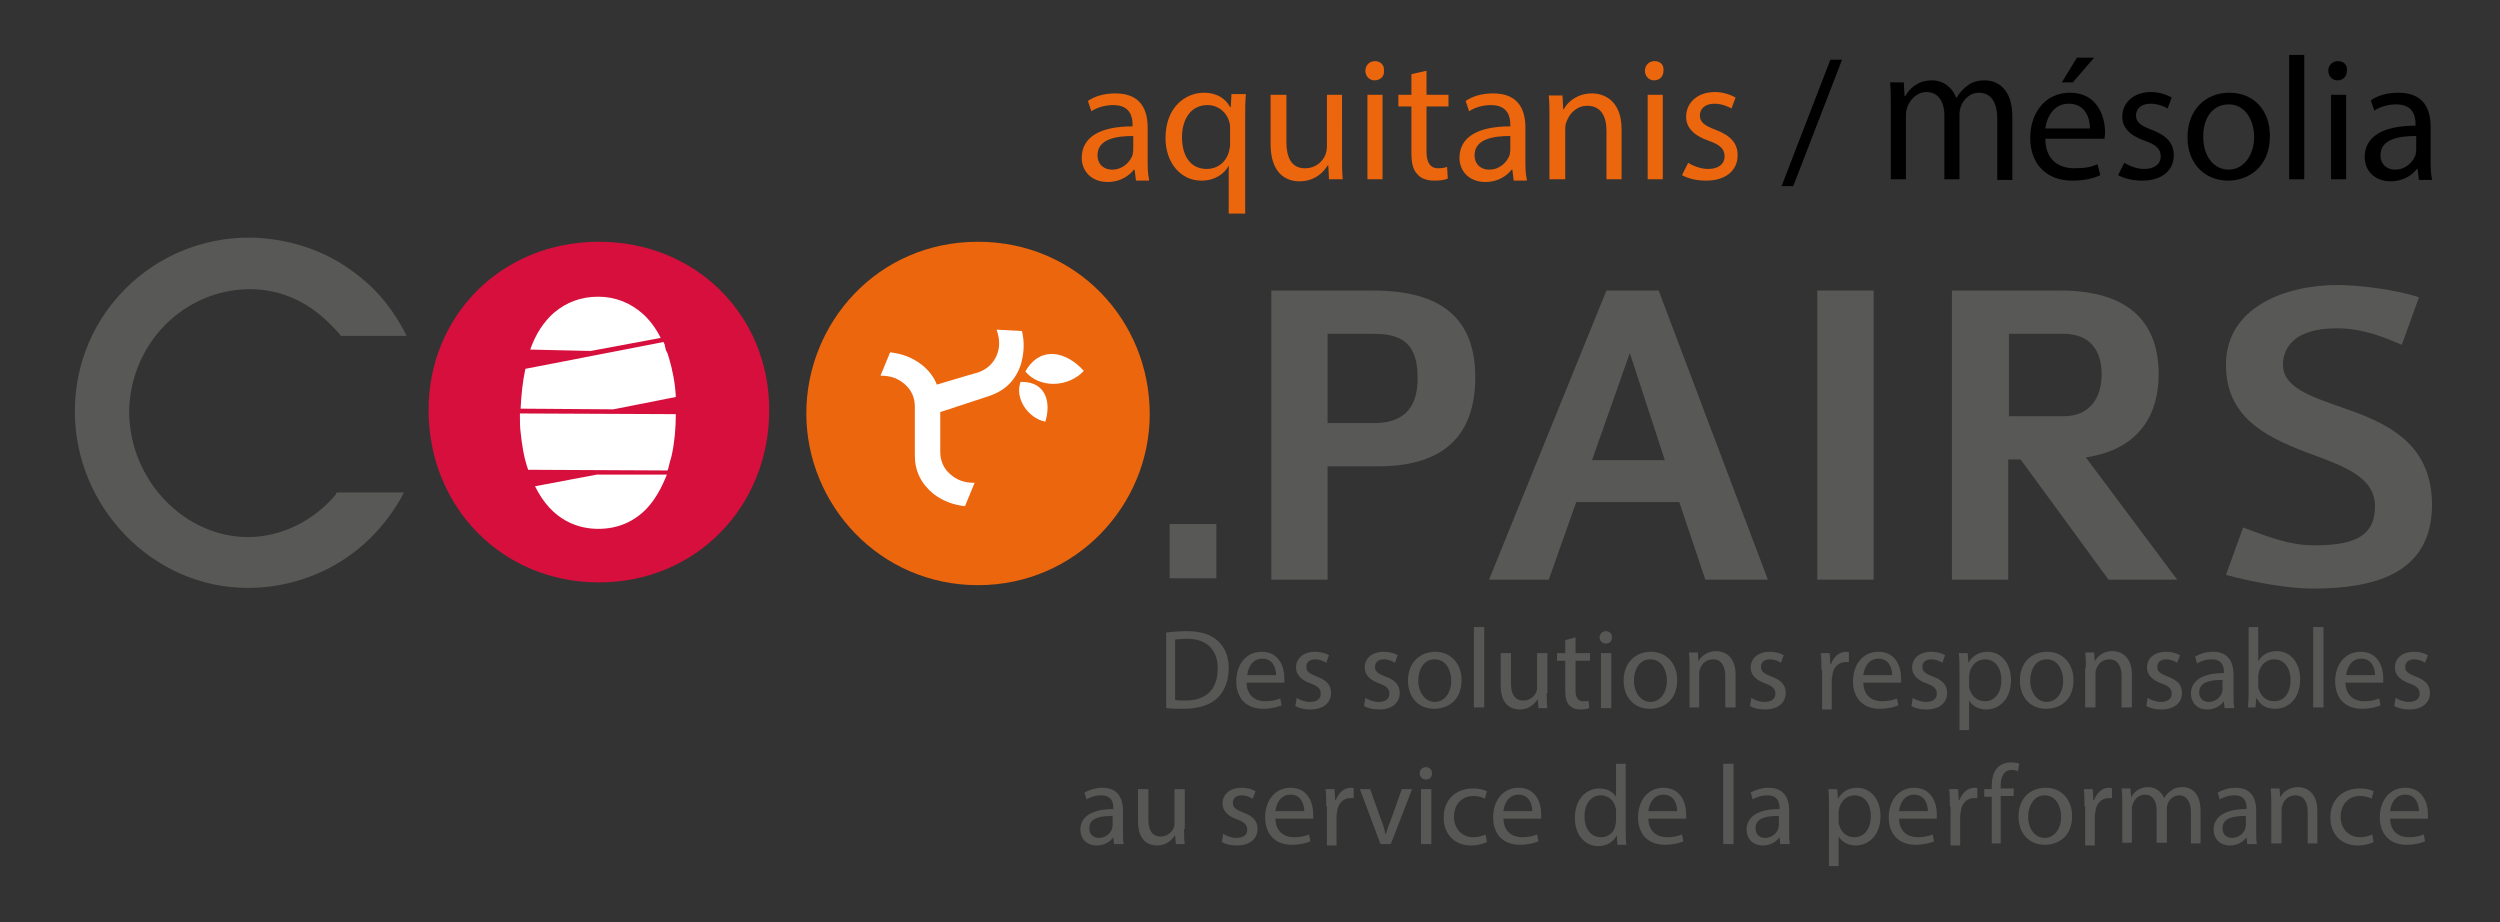 <svg xmlns="http://www.w3.org/2000/svg" xmlns:xlink="http://www.w3.org/1999/xlink" id="Calque_1" x="0px" y="0px" viewBox="0 0 364 134.3" style="enable-background:new 0 0 364 134.3;" xml:space="preserve"><rect x="0" y="0" width="364" height="134.3" fill="#333333" stroke="none"/><style type="text/css">	.st0{fill:#EC660D;}	.st1{fill:#FFFFFF;}	.st2{fill:#585856;}	.st3{fill:#D60F3C;}	.st4{fill:#575756;}</style><path class="st0" d="M142.4,85.2c-14.4,0-25-11.8-25-25c0-13.1,10.3-25,25-25c14.3,0,25,11.4,25,25.1 C167.4,73.5,156.7,85.2,142.4,85.2"></path><path class="st1" d="M149.4,53.9l-0.1,0.2c2.1,2.5,6.3,2.3,8.5-0.1C155.3,51.2,151.6,50.3,149.4,53.9"></path><path class="st1" d="M148.8,48.2l-3.7-0.2c0.5,1.4,0.5,2.6,0,3.8c-0.5,1.1-1.3,1.9-2.6,2.4c0,0-3.5,1-6.1,1.8 c-0.4-1.1-1.2-2.1-2.2-2.9c-1.3-1-2.8-1.6-4.6-1.8l-1.4,3.4c1.5,0,2.6,0.4,3.6,1.3c0.9,0.8,1.4,1.9,1.4,3.2c0,0.1,0,7.1,0,7.1 c0,2.3,0.9,4.1,2.7,5.6c1.3,1,2.8,1.6,4.6,1.8l1.4-3.4c-1.5,0-2.6-0.4-3.6-1.3c-0.9-0.8-1.4-1.9-1.4-3.2c0,0,0-3.3,0-3.3v-2.5 l7.3-2.4c2.2-0.8,3.6-2.2,4.4-4.4C149.1,51.5,149.2,49.9,148.8,48.2"></path><path class="st1" d="M148.8,55.6l-0.2,0c-0.9,2.4,1.1,5.3,3.6,5.8C153.1,58.5,152.2,55.6,148.8,55.6"></path><rect x="170.3" y="76.3" class="st2" width="6.8" height="7.9"></rect><g>	<path class="st2" d="M36.3,42.1c7.6,0,11.7,5,13.2,6.6l0.1,0.2h9.6l-0.4-0.8c-1.2-2.1-3.1-5.5-7.6-8.7c-5.3-3.9-11.3-4.8-15-4.8  c-13.7,0-25.3,11-25.3,25.3c0,13.9,11.3,25.7,25.2,25.7h0c7.6,0,16.8-3.5,22.3-13.1l0.4-0.8h-9.8L48.9,72  c-3.2,3.8-7.9,6.2-12.8,6.2c-9.1,0-17.2-8.1-17.3-18.2C18.9,50.2,26.6,42.2,36.3,42.1"></path></g><path class="st2" d="M233.9,42.3l-17.1,42.1h8.7l4-11.3h15l3.8,11.3h9.1l-15.9-42.1H233.9z M231.8,67l5.5-15.6l5.1,15.6H231.8z"></path><g>	<path class="st2" d="M340.9,59.3c-4.5-1.6-8.5-2.9-8.5-6.2c0-2.5,1.7-5.3,7.8-5.3c4,0,7.1,1.4,9.5,2.4l2.5-6.9  c-3.5-1.2-9-1.8-11.8-1.8c-7.8,0-16.3,3.3-16.3,11.6c0,7.6,5.7,10.4,11.3,12.6c5.3,2,10.4,3.5,10.4,8c0,4.8-3.7,5.7-9,5.7  c-3.5,0-7-1.4-10.2-2.6l-2.5,6.9c3.6,1,9,2,12.6,2c8.7,0,17.4-2,17.4-12.2C354.1,64.2,347,61.4,340.9,59.3"></path>	<path class="st2" d="M314.3,54.5c0-10-7.5-12.2-14.3-12.2h-15.8v42.1h8.2V66.9h1.8l12.8,17.5h10l-13.3-17.8  C311.7,65.4,314.3,60.1,314.3,54.5 M292.5,60.6v-12h7.9c3.8,0,5.6,2.3,5.6,5.9c0,3.5-1.8,6.1-5.5,6.1H292.5z"></path></g><rect x="264.6" y="42.3" class="st2" width="8.2" height="42.1"></rect><path class="st2" d="M199.9,42.3h-14.8v42.1h8.2V67.9h7.3c8.5,0,14.2-3.5,14.2-13C214.8,45.3,208.5,42.3,199.9,42.3 M200.1,61.6 h-6.8v-13h6.4c3.3,0,6.7,0.5,6.7,6.3C206.5,60.1,203.6,61.6,200.1,61.6"></path><path class="st3" d="M87.2,35.2c14.1,0,24.8,10.7,24.8,24.5c0,14.1-10.7,25.1-24.8,25.1c-14.1,0-24.8-11-24.8-25.1 C62.4,46,73,35.2,87.2,35.2"></path><path class="st1" d="M77.9,70.8c2.5,5.1,6.4,6.2,9.2,6.2c2.8,0,5.2-1,7.1-3c1.2-1.3,2.1-2.9,2.9-4.9l-10.2,0L77.9,70.8z"></path><path class="st1" d="M96.2,49.2c-0.7-1.4-1.6-2.6-2.6-3.5c-1.8-1.6-4-2.5-6.5-2.5c-2.5,0-4.6,0.8-6.4,2.3c-1.5,1.3-2.7,3.1-3.5,5.4 l8.8,0.2L96.2,49.2z"></path><path class="st1" d="M98.4,57.8c-0.1-2.1-0.5-4-1-5.7c-0.1-0.2-0.1-0.4-0.2-0.6c0-0.1,0-0.1-0.1-0.2c0-0.1,0-0.1-0.1-0.2 c0-0.1-0.1-0.2-0.1-0.3c0,0,0-0.1,0-0.1c0-0.1-0.1-0.2-0.1-0.4c0,0,0,0,0-0.1c-0.1-0.1-0.1-0.3-0.2-0.4l-20.1,3.9 c-0.4,1.8-0.6,3.8-0.7,5.8l13.5,0.1L98.4,57.8z"></path><path class="st1" d="M75.7,60.2L75.7,60.2c0,0.1,0,0.2,0,0.3c0,0.1,0,0.1,0,0.2c0,0.8,0,1.5,0.1,2.2c0.2,2,0.5,3.8,1.1,5.5l20.3,0.1 c0-0.1,0.1-0.2,0.1-0.3c0.1-0.4,0.2-0.8,0.3-1.2c0.1-0.2,0.1-0.4,0.2-0.7c0.4-1.8,0.6-3.9,0.6-6L75.7,60.2z"></path><path d="M351.8,21.9c0,0.2-0.1,0.5-0.1,0.7c-0.4,1-1.4,2.1-3,2.1c-1.1,0-2.1-0.7-2.1-2.1c0-2.4,2.8-2.8,5.2-2.8V21.9z M354.1,26.1 c-0.2-0.8-0.2-1.9-0.2-3v-4.6c0-2.5-0.9-5-4.7-5c-1.6,0-3,0.4-4,1.1l0.5,1.5c0.9-0.6,2.1-0.9,3.2-0.9c2.5,0,2.8,1.8,2.8,2.8v0.3 c-4.8,0-7.4,1.6-7.4,4.6c0,1.8,1.3,3.5,3.8,3.5c1.8,0,3.1-0.9,3.8-1.8h0.1l0.2,1.6H354.1z M340.4,8.9c-0.8,0-1.4,0.6-1.4,1.4 c0,0.8,0.6,1.4,1.3,1.4c0.9,0,1.4-0.6,1.4-1.4C341.8,9.5,341.3,8.9,340.4,8.9 M341.6,13.8h-2.2v12.3h2.2V13.8z M333.3,26.1h2.2V8 h-2.2V26.1z M324.5,15.2c2.6,0,3.7,2.6,3.7,4.7c0,2.8-1.6,4.8-3.7,4.8c-2.2,0-3.7-2-3.7-4.7C320.7,17.6,321.9,15.2,324.5,15.2  M324.6,13.5c-3.4,0-6.1,2.4-6.1,6.5c0,3.9,2.6,6.3,5.9,6.3c3,0,6.1-2,6.1-6.5C330.5,16,328.1,13.5,324.6,13.5 M308.4,25.5 c0.9,0.5,2.1,0.8,3.5,0.8c2.9,0,4.6-1.5,4.6-3.7c0-1.8-1.1-2.9-3.2-3.7c-1.6-0.6-2.3-1.1-2.3-2.1c0-0.9,0.7-1.7,2.1-1.7 c1.1,0,2,0.4,2.5,0.7l0.6-1.6c-0.7-0.4-1.8-0.8-3-0.8c-2.6,0-4.2,1.6-4.2,3.6c0,1.5,1,2.7,3.3,3.5c1.7,0.6,2.3,1.2,2.3,2.3 c0,1-0.8,1.8-2.4,1.8c-1.1,0-2.3-0.5-2.9-0.9L308.4,25.5z M302.4,8.4l-2.2,3.6h1.6l3.1-3.6H302.4z M297.8,18.7 c0.2-1.6,1.2-3.6,3.4-3.6c2.5,0,3.1,2.2,3.1,3.6H297.8z M306.4,20.3c0-0.2,0.1-0.6,0.1-1c0-2.3-1.1-5.8-5.1-5.8 c-3.6,0-5.8,2.9-5.8,6.6s2.3,6.2,6.1,6.2c2,0,3.3-0.4,4.1-0.8l-0.4-1.6c-0.8,0.4-1.8,0.6-3.4,0.6c-2.2,0-4.2-1.2-4.2-4.3H306.4z  M275.3,26.1h2.2v-9.4c0-0.4,0.1-0.8,0.2-1.1c0.4-1.1,1.4-2.2,2.8-2.2c1.7,0,2.6,1.4,2.6,3.4v9.3h2.2v-9.5c0-0.4,0.1-0.8,0.2-1.1 c0.4-1.1,1.4-2,2.6-2c1.8,0,2.7,1.4,2.7,3.8v8.9h2.2v-9.2c0-4.3-2.4-5.3-4-5.3c-1.2,0-2,0.3-2.7,0.9c-0.5,0.4-1,0.9-1.4,1.6h-0.1 c-0.5-1.4-1.8-2.5-3.5-2.5c-2,0-3.2,1.1-3.9,2.3h-0.1l-0.1-2h-2c0.1,1,0.1,2.1,0.1,3.3V26.1z M261.1,27.1l7.1-18.4h-1.7l-7.1,18.4 H261.1z"></path><path class="st0" d="M244.9,25.5c0.9,0.5,2.1,0.8,3.5,0.8c2.9,0,4.6-1.5,4.6-3.7c0-1.8-1.1-2.9-3.2-3.7c-1.6-0.6-2.3-1.1-2.3-2.1 c0-0.9,0.7-1.7,2.1-1.7c1.1,0,2,0.4,2.5,0.7l0.6-1.6c-0.7-0.4-1.8-0.8-3-0.8c-2.6,0-4.2,1.6-4.2,3.6c0,1.5,1,2.7,3.3,3.5 c1.7,0.6,2.3,1.2,2.3,2.3c0,1-0.8,1.8-2.4,1.8c-1.1,0-2.3-0.5-2.9-0.9L244.9,25.5z M240.9,8.9c-0.8,0-1.4,0.6-1.4,1.4 c0,0.8,0.6,1.4,1.3,1.4c0.9,0,1.4-0.6,1.4-1.4C242.3,9.5,241.8,8.9,240.9,8.9 M242.1,13.8h-2.2v12.3h2.2V13.8z M225.7,26.1h2.2v-7.4 c0-0.4,0.1-0.8,0.2-1c0.4-1.2,1.5-2.3,3-2.3c2.1,0,2.8,1.7,2.8,3.6v7.1h2.2v-7.3c0-4.2-2.6-5.2-4.3-5.2c-2,0-3.5,1.1-4.1,2.3h-0.1 l-0.1-2h-2c0.1,1,0.1,2.1,0.1,3.3V26.1z M219.9,21.9c0,0.2-0.1,0.5-0.1,0.7c-0.4,1-1.4,2.1-3,2.1c-1.1,0-2.1-0.7-2.1-2.1 c0-2.4,2.8-2.8,5.2-2.8V21.9z M222.3,26.1c-0.2-0.8-0.2-1.9-0.2-2.9v-4.6c0-2.5-0.9-5-4.7-5c-1.6,0-3,0.4-4,1.1l0.5,1.5 c0.9-0.6,2.1-0.9,3.2-0.9c2.5,0,2.8,1.8,2.8,2.8v0.3c-4.8,0-7.4,1.6-7.4,4.6c0,1.8,1.3,3.5,3.8,3.5c1.8,0,3.1-0.9,3.8-1.8h0.1 l0.2,1.6H222.3z M205.5,10.8v3h-1.9v1.7h1.9v6.7c0,1.5,0.2,2.5,0.9,3.2c0.5,0.6,1.4,0.9,2.4,0.9c0.9,0,1.6-0.1,2-0.3l-0.1-1.7 c-0.3,0.1-0.7,0.2-1.3,0.2c-1.2,0-1.7-0.9-1.7-2.4v-6.6h3.2v-1.7h-3.2v-3.5L205.5,10.8z M200.2,8.9c-0.8,0-1.4,0.6-1.4,1.4 c0,0.8,0.6,1.4,1.3,1.4c0.9,0,1.5-0.6,1.4-1.4C201.6,9.5,201,8.9,200.2,8.9 M201.3,13.8h-2.2v12.3h2.2V13.8z M195.4,13.8h-2.2v7.6 c0,0.4-0.1,0.8-0.2,1.1c-0.4,1-1.4,2-3,2c-2,0-2.7-1.6-2.7-3.9v-6.8H185V21c0,4.3,2.3,5.4,4.2,5.4c2.2,0,3.5-1.3,4.1-2.3h0.1l0.1,2 h2c-0.1-1-0.1-2.1-0.1-3.4V13.8z M179.1,21.1c0,0.3-0.1,0.8-0.2,1.1c-0.5,1.6-1.8,2.4-3.2,2.4c-2.5,0-3.6-2.1-3.6-4.6 c0-2.8,1.4-4.7,3.7-4.7c1.7,0,2.9,1.2,3.2,2.5c0.1,0.3,0.1,0.6,0.1,0.9V21.1z M179.1,31.1h2.2v-14c0-1.3,0-2.3,0.1-3.4h-2.1 l-0.1,1.9h-0.1c-0.6-1.2-1.9-2.1-3.8-2.1c-2.6,0-5.6,2-5.6,6.6c0,3.7,2.3,6.2,5.2,6.2c2,0,3.4-1,4-2.2h0V31.1z M165,21.9 c0,0.2-0.1,0.5-0.1,0.7c-0.4,1-1.4,2.1-3,2.1c-1.1,0-2.1-0.7-2.1-2.1c0-2.4,2.8-2.8,5.2-2.8V21.9z M167.3,26.1 c-0.2-0.8-0.2-1.9-0.2-2.9v-4.6c0-2.5-0.9-5-4.7-5c-1.6,0-3,0.4-4,1.1l0.5,1.5c0.9-0.6,2.1-0.9,3.2-0.9c2.5,0,2.8,1.8,2.8,2.8v0.3 c-4.8,0-7.4,1.6-7.4,4.6c0,1.8,1.3,3.5,3.8,3.5c1.8,0,3.1-0.9,3.8-1.8h0.1l0.2,1.6H167.3z"></path><path class="st4" d="M162,118.8c-1.6,0-3.4,0.2-3.4,1.8c0,0.9,0.6,1.4,1.4,1.4c1,0,1.7-0.7,1.9-1.3c0-0.1,0.1-0.3,0.1-0.5V118.8z  M162.2,122.9l-0.1-1h0c-0.4,0.6-1.3,1.2-2.4,1.2c-1.6,0-2.4-1.1-2.4-2.3c0-1.9,1.7-3,4.8-3v-0.2c0-0.7-0.2-1.8-1.8-1.8 c-0.7,0-1.5,0.2-2.1,0.6l-0.3-1c0.7-0.4,1.6-0.7,2.6-0.7c2.4,0,3,1.7,3,3.3v3c0,0.7,0,1.4,0.1,1.9H162.2z"></path><path class="st4" d="M172.4,120.7c0,0.8,0,1.6,0.1,2.2h-1.3l-0.1-1.3h0c-0.4,0.6-1.2,1.5-2.6,1.5c-1.3,0-2.8-0.7-2.8-3.5v-4.7h1.5 v4.4c0,1.5,0.5,2.5,1.8,2.5c1,0,1.7-0.7,1.9-1.3c0.1-0.2,0.1-0.5,0.1-0.7v-4.9h1.5V120.7z"></path><path class="st4" d="M178.1,121.4c0.4,0.3,1.2,0.6,1.9,0.6c1.1,0,1.6-0.5,1.6-1.2c0-0.7-0.4-1.1-1.5-1.5c-1.4-0.5-2.1-1.3-2.1-2.3 c0-1.3,1-2.3,2.8-2.3c0.8,0,1.5,0.2,2,0.5l-0.4,1.1c-0.3-0.2-0.9-0.5-1.6-0.5c-0.9,0-1.3,0.5-1.3,1.1c0,0.7,0.5,1,1.5,1.4 c1.4,0.5,2.1,1.2,2.1,2.4c0,1.4-1.1,2.4-3,2.4c-0.9,0-1.7-0.2-2.2-0.5L178.1,121.4z"></path><path class="st4" d="M189.9,118.1c0-0.9-0.4-2.4-2-2.4c-1.5,0-2.1,1.4-2.2,2.4H189.9z M185.7,119.1c0,2,1.3,2.8,2.7,2.8 c1,0,1.7-0.2,2.2-0.4l0.2,1c-0.5,0.2-1.4,0.5-2.7,0.5c-2.5,0-3.9-1.6-3.9-4c0-2.4,1.4-4.3,3.7-4.3c2.6,0,3.3,2.3,3.3,3.8 c0,0.3,0,0.5,0,0.7H185.7z"></path><path class="st4" d="M193.1,117.4c0-0.9,0-1.8-0.1-2.5h1.3l0.1,1.6h0.1c0.4-1.1,1.2-1.8,2.2-1.8c0.2,0,0.3,0,0.4,0.1v1.4 c-0.1,0-0.3,0-0.5,0c-1,0-1.8,0.8-1.9,1.9c0,0.2-0.1,0.4-0.1,0.7v4.3h-1.4V117.4z"></path><path class="st4" d="M199.5,114.9l1.6,4.5c0.3,0.7,0.5,1.4,0.6,2h0.1c0.2-0.7,0.4-1.3,0.7-2l1.6-4.5h1.5l-3.1,8H201l-3-8H199.5z"></path><path class="st4" d="M206.9,114.9h1.5v8h-1.5V114.9z M208.5,112.6c0,0.5-0.3,0.9-0.9,0.9c-0.5,0-0.9-0.4-0.9-0.9 c0-0.5,0.4-0.9,0.9-0.9C208.2,111.7,208.5,112.1,208.5,112.6"></path><path class="st4" d="M216.5,122.6c-0.4,0.2-1.2,0.5-2.3,0.5c-2.4,0-4-1.6-4-4.1c0-2.5,1.7-4.2,4.3-4.2c0.9,0,1.6,0.2,2,0.4l-0.3,1.1 c-0.3-0.2-0.9-0.4-1.7-0.4c-1.8,0-2.8,1.4-2.8,3c0,1.8,1.2,3,2.8,3c0.8,0,1.4-0.2,1.8-0.4L216.5,122.6z"></path><path class="st4" d="M223.1,118.1c0-0.9-0.4-2.4-2-2.4c-1.5,0-2.1,1.4-2.2,2.4H223.1z M218.9,119.1c0,2,1.3,2.8,2.7,2.8 c1,0,1.7-0.2,2.2-0.4l0.2,1c-0.5,0.2-1.4,0.5-2.7,0.5c-2.5,0-3.9-1.6-3.9-4c0-2.4,1.4-4.3,3.7-4.3c2.6,0,3.3,2.3,3.3,3.8 c0,0.3,0,0.5,0,0.7H218.9z"></path><path class="st4" d="M235.3,118.1c0-0.2,0-0.4-0.1-0.6c-0.2-0.9-1-1.7-2.1-1.7c-1.5,0-2.4,1.3-2.4,3.1c0,1.6,0.8,3,2.4,3 c1,0,1.9-0.6,2.1-1.7c0-0.2,0.1-0.4,0.1-0.6V118.1z M236.7,111.2v9.7c0,0.7,0,1.5,0.1,2.1h-1.3l-0.1-1.4h0c-0.4,0.9-1.4,1.6-2.7,1.6 c-1.9,0-3.4-1.6-3.4-4.1c0-2.7,1.6-4.3,3.6-4.3c1.2,0,2,0.6,2.4,1.2h0v-4.8H236.7z"></path><path class="st4" d="M244.2,118.1c0-0.9-0.4-2.4-2-2.4c-1.5,0-2.1,1.4-2.2,2.4H244.2z M240,119.1c0,2,1.3,2.8,2.7,2.8 c1,0,1.7-0.2,2.2-0.4l0.2,1c-0.5,0.2-1.4,0.5-2.7,0.5c-2.5,0-3.9-1.6-3.9-4c0-2.4,1.4-4.3,3.7-4.3c2.6,0,3.3,2.3,3.3,3.8 c0,0.3,0,0.5,0,0.7H240z"></path><rect x="250.9" y="111.2" class="st4" width="1.5" height="11.7"></rect><g>	<path class="st4" d="M259,118.8c-1.6,0-3.4,0.2-3.4,1.8c0,0.9,0.6,1.4,1.4,1.4c1,0,1.7-0.7,1.9-1.3c0-0.1,0.1-0.3,0.1-0.5V118.8z   M259.2,122.9l-0.1-1h0c-0.4,0.6-1.3,1.2-2.4,1.2c-1.6,0-2.4-1.1-2.4-2.3c0-1.9,1.7-3,4.8-3v-0.2c0-0.7-0.2-1.8-1.8-1.8  c-0.7,0-1.5,0.2-2.1,0.6l-0.3-1c0.7-0.4,1.6-0.7,2.6-0.7c2.4,0,3,1.7,3,3.3v3c0,0.7,0,1.4,0.1,1.9H259.2z"></path>	<path class="st4" d="M267.7,119.6c0,0.2,0,0.4,0.1,0.6c0.3,1,1.1,1.7,2.2,1.7c1.5,0,2.4-1.3,2.4-3.1c0-1.6-0.8-3-2.4-3  c-1,0-1.9,0.7-2.2,1.8c0,0.2-0.1,0.4-0.1,0.6V119.6z M266.3,117.5c0-1,0-1.8-0.1-2.6h1.3l0.1,1.4h0c0.6-1,1.5-1.6,2.8-1.6  c1.9,0,3.4,1.6,3.4,4.1c0,2.9-1.8,4.3-3.6,4.3c-1.1,0-2-0.5-2.5-1.3h0v4.3h-1.4V117.5z"></path>	<path class="st4" d="M280.7,118.1c0-0.9-0.4-2.4-2-2.4c-1.5,0-2.1,1.4-2.2,2.4H280.7z M276.5,119.1c0,2,1.3,2.8,2.7,2.8  c1,0,1.7-0.2,2.2-0.4l0.2,1c-0.5,0.2-1.4,0.5-2.7,0.5c-2.5,0-3.9-1.6-3.9-4c0-2.4,1.4-4.3,3.7-4.3c2.6,0,3.3,2.3,3.3,3.8  c0,0.3,0,0.5,0,0.7H276.5z"></path>	<path class="st4" d="M283.9,117.4c0-0.9,0-1.8-0.1-2.5h1.3l0.1,1.6h0.1c0.4-1.1,1.2-1.8,2.2-1.8c0.2,0,0.3,0,0.4,0.1v1.4  c-0.1,0-0.3,0-0.5,0c-1,0-1.8,0.8-1.9,1.9c0,0.2-0.1,0.4-0.1,0.7v4.3h-1.4V117.4z"></path>	<path class="st4" d="M290,122.9V116h-1.1v-1.1h1.1v-0.4c0-1.1,0.2-2.1,0.9-2.8c0.5-0.5,1.3-0.7,1.9-0.7c0.5,0,1,0.1,1.2,0.2  l-0.2,1.1c-0.2-0.1-0.5-0.2-0.9-0.2c-1.2,0-1.6,1.1-1.6,2.3v0.4h1.9v1.1h-1.9v6.9H290z"></path>	<path class="st4" d="M295.3,118.9c0,1.8,1,3.1,2.4,3.1c1.4,0,2.4-1.3,2.4-3.1c0-1.4-0.7-3.1-2.4-3.1  C296.1,115.8,295.3,117.4,295.3,118.9 M301.7,118.8c0,3-2,4.2-4,4.2c-2.2,0-3.8-1.6-3.8-4.1c0-2.7,1.7-4.2,4-4.2  C300.1,114.7,301.7,116.4,301.7,118.8"></path>	<path class="st4" d="M303.5,117.4c0-0.9,0-1.8-0.1-2.5h1.3l0.1,1.6h0.1c0.4-1.1,1.2-1.8,2.2-1.8c0.2,0,0.3,0,0.4,0.1v1.4  c-0.1,0-0.3,0-0.5,0c-1,0-1.8,0.8-1.9,1.9c0,0.2-0.1,0.4-0.1,0.7v4.3h-1.4V117.4z"></path>	<path class="st4" d="M309,117c0-0.8,0-1.5-0.1-2.2h1.3l0.1,1.3h0c0.4-0.8,1.2-1.5,2.5-1.5c1.1,0,1.9,0.7,2.3,1.6h0  c0.2-0.4,0.6-0.8,0.9-1c0.5-0.4,1-0.6,1.8-0.6c1.1,0,2.6,0.7,2.6,3.5v4.7H319v-4.5c0-1.5-0.6-2.5-1.7-2.5c-0.8,0-1.5,0.6-1.7,1.3  c-0.1,0.2-0.1,0.5-0.1,0.7v4.9H314v-4.8c0-1.3-0.6-2.2-1.7-2.2c-0.9,0-1.6,0.7-1.8,1.5c-0.1,0.2-0.1,0.5-0.1,0.7v4.8H309V117z"></path>	<path class="st4" d="M327,118.8c-1.6,0-3.4,0.2-3.4,1.8c0,0.9,0.6,1.4,1.4,1.4c1,0,1.7-0.7,1.9-1.3c0-0.1,0.1-0.3,0.1-0.5V118.8z   M327.2,122.9l-0.1-1h0c-0.4,0.6-1.3,1.2-2.4,1.2c-1.6,0-2.4-1.1-2.4-2.3c0-1.9,1.7-3,4.8-3v-0.2c0-0.7-0.2-1.8-1.8-1.8  c-0.7,0-1.5,0.2-2.1,0.6l-0.3-1c0.7-0.4,1.6-0.7,2.6-0.7c2.4,0,3,1.7,3,3.3v3c0,0.7,0,1.4,0.1,1.9H327.2z"></path>	<path class="st4" d="M330.7,117c0-0.8,0-1.5-0.1-2.2h1.3l0.1,1.3h0c0.4-0.8,1.3-1.5,2.6-1.5c1.1,0,2.8,0.7,2.8,3.4v4.8H336v-4.6  c0-1.3-0.5-2.4-1.8-2.4c-1,0-1.7,0.7-1.9,1.5c-0.1,0.2-0.1,0.4-0.1,0.7v4.8h-1.5V117z"></path>	<path class="st4" d="M345.6,122.6c-0.4,0.2-1.2,0.5-2.3,0.5c-2.4,0-4-1.6-4-4.1c0-2.5,1.7-4.2,4.3-4.2c0.9,0,1.6,0.2,2,0.4  l-0.3,1.1c-0.3-0.2-0.9-0.4-1.7-0.4c-1.8,0-2.8,1.4-2.8,3c0,1.8,1.2,3,2.8,3c0.8,0,1.4-0.2,1.8-0.4L345.6,122.6z"></path>	<path class="st4" d="M352.2,118.1c0-0.9-0.4-2.4-2-2.4c-1.5,0-2.1,1.4-2.2,2.4H352.2z M348,119.1c0,2,1.3,2.8,2.7,2.8  c1,0,1.7-0.2,2.2-0.4l0.2,1c-0.5,0.2-1.4,0.5-2.7,0.5c-2.5,0-3.9-1.6-3.9-4c0-2.4,1.4-4.3,3.7-4.3c2.6,0,3.3,2.3,3.3,3.8  c0,0.3,0,0.5,0,0.7H348z"></path>	<path class="st4" d="M171.1,101.9c0.4,0.1,0.9,0.1,1.5,0.1c3.1,0,4.7-1.7,4.7-4.7c0-2.6-1.5-4.3-4.5-4.3c-0.7,0-1.3,0.1-1.7,0.1  V101.9z M169.7,92.1c0.9-0.1,1.9-0.2,3.1-0.2c2.1,0,3.5,0.5,4.5,1.4c1,0.9,1.6,2.2,1.6,4c0,1.8-0.6,3.3-1.6,4.3  c-1,1-2.8,1.6-4.9,1.6c-1,0-1.9,0-2.6-0.1V92.1z"></path>	<path class="st4" d="M185.8,98.3c0-0.9-0.4-2.4-2-2.4c-1.5,0-2.1,1.4-2.2,2.4H185.8z M181.5,99.3c0,2,1.3,2.8,2.7,2.8  c1,0,1.7-0.2,2.2-0.4l0.2,1c-0.5,0.2-1.4,0.5-2.7,0.5c-2.5,0-3.9-1.6-3.9-4c0-2.4,1.4-4.3,3.7-4.3c2.6,0,3.3,2.3,3.3,3.8  c0,0.3,0,0.5,0,0.7H181.5z"></path>	<path class="st4" d="M188.8,101.6c0.4,0.3,1.2,0.6,1.9,0.6c1.1,0,1.6-0.5,1.6-1.2c0-0.7-0.4-1.1-1.5-1.5c-1.4-0.5-2.1-1.3-2.1-2.3  c0-1.3,1-2.3,2.8-2.3c0.8,0,1.5,0.2,2,0.5l-0.4,1.1c-0.3-0.2-0.9-0.5-1.6-0.5c-0.9,0-1.3,0.5-1.3,1.1c0,0.7,0.5,1,1.5,1.4  c1.4,0.5,2.1,1.2,2.1,2.4c0,1.4-1.1,2.4-3,2.4c-0.9,0-1.7-0.2-2.2-0.5L188.8,101.6z"></path>	<path class="st4" d="M198.8,101.6c0.4,0.3,1.2,0.6,1.9,0.6c1.1,0,1.6-0.5,1.6-1.2c0-0.7-0.4-1.1-1.5-1.5c-1.4-0.5-2.1-1.3-2.1-2.3  c0-1.3,1-2.3,2.8-2.3c0.8,0,1.5,0.2,2,0.5l-0.4,1.1c-0.3-0.2-0.9-0.5-1.6-0.5c-0.9,0-1.3,0.5-1.3,1.1c0,0.7,0.5,1,1.5,1.4  c1.4,0.5,2.1,1.2,2.1,2.4c0,1.4-1.1,2.4-3,2.4c-0.9,0-1.7-0.2-2.2-0.5L198.8,101.6z"></path>	<path class="st4" d="M206.5,99.1c0,1.7,1,3.1,2.4,3.1c1.4,0,2.4-1.3,2.4-3.1c0-1.4-0.7-3.1-2.4-3.1C207.2,96,206.5,97.6,206.5,99.1   M212.8,99c0,3-2,4.2-4,4.2c-2.2,0-3.8-1.6-3.8-4.1c0-2.7,1.8-4.2,4-4.2C211.2,94.9,212.8,96.6,212.8,99"></path></g><rect x="214.6" y="91.3" class="st4" width="1.5" height="11.7"></rect><g>	<path class="st4" d="M225.2,100.9c0,0.8,0,1.6,0.1,2.2H224l-0.1-1.3h0c-0.4,0.6-1.2,1.5-2.6,1.5c-1.3,0-2.8-0.7-2.8-3.5v-4.7h1.5  v4.4c0,1.5,0.5,2.5,1.8,2.5c1,0,1.7-0.7,1.9-1.3c0.1-0.2,0.1-0.5,0.1-0.7v-4.9h1.5V100.9z"></path>	<path class="st4" d="M229.4,92.8v2.3h2.1v1.1h-2.1v4.3c0,1,0.3,1.6,1.1,1.6c0.4,0,0.7,0,0.8-0.1l0.1,1.1c-0.3,0.1-0.7,0.2-1.3,0.2  c-0.7,0-1.2-0.2-1.6-0.6c-0.4-0.4-0.6-1.1-0.6-2.1v-4.4h-1.2v-1.1h1.2v-1.9L229.4,92.8z"></path>	<path class="st4" d="M233.1,95.1h1.5v8h-1.5V95.1z M234.7,92.8c0,0.5-0.3,0.9-0.9,0.9c-0.5,0-0.9-0.4-0.9-0.9  c0-0.5,0.4-0.9,0.9-0.9C234.4,91.9,234.7,92.3,234.7,92.8"></path>	<path class="st4" d="M237.9,99.1c0,1.7,1,3.1,2.4,3.1c1.4,0,2.4-1.3,2.4-3.1c0-1.4-0.7-3.1-2.4-3.1C238.6,96,237.9,97.6,237.9,99.1   M244.2,99c0,3-2,4.2-4,4.2c-2.2,0-3.8-1.6-3.8-4.1c0-2.7,1.8-4.2,4-4.2C242.6,94.9,244.2,96.6,244.2,99"></path>	<path class="st4" d="M246,97.2c0-0.8,0-1.5-0.1-2.2h1.3l0.1,1.3h0c0.4-0.8,1.3-1.5,2.6-1.5c1.1,0,2.8,0.7,2.8,3.4v4.8h-1.5v-4.6  c0-1.3-0.5-2.4-1.8-2.4c-1,0-1.7,0.7-1.9,1.5c-0.1,0.2-0.1,0.4-0.1,0.7v4.8H246V97.2z"></path>	<path class="st4" d="M255,101.6c0.4,0.3,1.2,0.6,1.9,0.6c1.1,0,1.6-0.5,1.6-1.2c0-0.7-0.4-1.1-1.5-1.5c-1.4-0.5-2.1-1.3-2.1-2.3  c0-1.3,1-2.3,2.8-2.3c0.8,0,1.5,0.2,2,0.5l-0.4,1.1c-0.3-0.2-0.9-0.5-1.6-0.5c-0.9,0-1.3,0.5-1.3,1.1c0,0.7,0.5,1,1.5,1.4  c1.4,0.5,2.1,1.2,2.1,2.4c0,1.4-1.1,2.4-3,2.4c-0.9,0-1.7-0.2-2.2-0.5L255,101.6z"></path>	<path class="st4" d="M265.2,97.6c0-0.9,0-1.8-0.1-2.5h1.3l0.1,1.6h0.1c0.4-1.1,1.2-1.8,2.2-1.8c0.2,0,0.3,0,0.4,0.1v1.4  c-0.1,0-0.3,0-0.5,0c-1,0-1.8,0.8-1.9,1.9c0,0.2-0.1,0.4-0.1,0.7v4.3h-1.4V97.6z"></path>	<path class="st4" d="M275.5,98.3c0-0.9-0.4-2.4-2-2.4c-1.5,0-2.1,1.4-2.2,2.4H275.5z M271.3,99.3c0,2,1.3,2.8,2.7,2.8  c1,0,1.7-0.2,2.2-0.4l0.2,1c-0.5,0.2-1.4,0.5-2.7,0.5c-2.5,0-3.9-1.6-3.9-4c0-2.4,1.4-4.3,3.7-4.3c2.6,0,3.3,2.3,3.3,3.8  c0,0.3,0,0.5,0,0.7H271.3z"></path>	<path class="st4" d="M278.5,101.6c0.4,0.3,1.2,0.6,1.9,0.6c1.1,0,1.6-0.5,1.6-1.2c0-0.7-0.4-1.1-1.5-1.5c-1.4-0.5-2.1-1.3-2.1-2.3  c0-1.3,1-2.3,2.8-2.3c0.8,0,1.5,0.2,2,0.5l-0.4,1.1c-0.3-0.2-0.9-0.5-1.6-0.5c-0.9,0-1.3,0.5-1.3,1.1c0,0.7,0.5,1,1.5,1.4  c1.4,0.5,2.1,1.2,2.1,2.4c0,1.4-1.1,2.4-3,2.4c-0.9,0-1.7-0.2-2.2-0.5L278.5,101.6z"></path>	<path class="st4" d="M286.7,99.8c0,0.2,0,0.4,0.1,0.6c0.3,1,1.1,1.7,2.2,1.7c1.5,0,2.4-1.3,2.4-3.1c0-1.6-0.8-3-2.4-3  c-1,0-1.9,0.7-2.2,1.8c0,0.2-0.1,0.4-0.1,0.6V99.8z M285.3,97.7c0-1,0-1.8-0.1-2.6h1.3l0.1,1.4h0c0.6-1,1.5-1.6,2.8-1.6  c1.9,0,3.4,1.6,3.4,4.1c0,2.9-1.8,4.3-3.6,4.3c-1.1,0-2-0.5-2.5-1.3h0v4.3h-1.4V97.7z"></path>	<path class="st4" d="M295.6,99.1c0,1.7,1,3.1,2.4,3.1c1.4,0,2.4-1.3,2.4-3.1c0-1.4-0.7-3.1-2.4-3.1C296.3,96,295.6,97.6,295.6,99.1   M301.9,99c0,3-2,4.2-4,4.2c-2.2,0-3.8-1.6-3.8-4.1c0-2.7,1.7-4.2,4-4.2C300.3,94.9,301.9,96.6,301.9,99"></path>	<path class="st4" d="M303.7,97.2c0-0.8,0-1.5-0.1-2.2h1.3l0.1,1.3h0c0.4-0.8,1.3-1.5,2.6-1.5c1.1,0,2.8,0.7,2.8,3.4v4.8h-1.5v-4.6  c0-1.3-0.5-2.4-1.8-2.4c-1,0-1.7,0.7-1.9,1.5c-0.1,0.2-0.1,0.4-0.1,0.7v4.8h-1.5V97.2z"></path>	<path class="st4" d="M312.7,101.6c0.4,0.3,1.2,0.6,1.9,0.6c1.1,0,1.6-0.5,1.6-1.2c0-0.7-0.4-1.1-1.5-1.5c-1.4-0.5-2.1-1.3-2.1-2.3  c0-1.3,1-2.3,2.8-2.3c0.8,0,1.5,0.2,2,0.5l-0.4,1.1c-0.3-0.2-0.9-0.5-1.6-0.5c-0.9,0-1.3,0.5-1.3,1.1c0,0.7,0.5,1,1.5,1.4  c1.4,0.5,2.1,1.2,2.1,2.4c0,1.4-1.1,2.4-3,2.4c-0.9,0-1.7-0.2-2.2-0.5L312.7,101.6z"></path>	<path class="st4" d="M323.6,99c-1.6,0-3.4,0.2-3.4,1.8c0,0.9,0.6,1.4,1.4,1.4c1,0,1.7-0.7,1.9-1.3c0-0.1,0.1-0.3,0.1-0.5V99z   M323.9,103.1l-0.1-1h0c-0.4,0.6-1.3,1.2-2.4,1.2c-1.6,0-2.4-1.1-2.4-2.3c0-1.9,1.7-3,4.8-3v-0.2c0-0.7-0.2-1.8-1.8-1.8  c-0.7,0-1.5,0.2-2.1,0.6l-0.3-1c0.7-0.4,1.6-0.7,2.6-0.7c2.4,0,3,1.7,3,3.3v3c0,0.7,0,1.4,0.1,1.9H323.9z"></path>	<path class="st4" d="M328.8,99.9c0,0.2,0,0.4,0.1,0.5c0.3,1,1.1,1.7,2.2,1.7c1.5,0,2.4-1.2,2.4-3.1c0-1.6-0.8-3-2.4-3  c-1,0-1.9,0.7-2.2,1.8c0,0.2-0.1,0.4-0.1,0.6V99.9z M327.3,103.1c0-0.5,0.1-1.4,0.1-2.1v-9.7h1.4v5h0c0.5-0.9,1.4-1.5,2.7-1.5  c2,0,3.4,1.7,3.4,4.1c0,2.9-1.8,4.3-3.6,4.3c-1.2,0-2.1-0.4-2.7-1.5h-0.1l-0.1,1.3H327.3z"></path></g><rect x="336.8" y="91.3" class="st4" width="1.5" height="11.7"></rect><g>	<path class="st4" d="M345.8,98.3c0-0.9-0.4-2.4-2-2.4c-1.5,0-2.1,1.4-2.2,2.4H345.8z M341.5,99.3c0,2,1.3,2.8,2.7,2.8  c1,0,1.7-0.2,2.2-0.4l0.2,1c-0.5,0.2-1.4,0.5-2.7,0.5c-2.5,0-3.9-1.6-3.9-4c0-2.4,1.4-4.3,3.7-4.3c2.6,0,3.3,2.3,3.3,3.8  c0,0.3,0,0.5,0,0.7H341.5z"></path>	<path class="st4" d="M348.8,101.6c0.4,0.3,1.2,0.6,1.9,0.6c1.1,0,1.6-0.5,1.6-1.2c0-0.7-0.4-1.1-1.5-1.5c-1.4-0.5-2.1-1.3-2.1-2.3  c0-1.3,1-2.3,2.8-2.3c0.8,0,1.5,0.2,2,0.5l-0.4,1.1c-0.3-0.2-0.9-0.5-1.6-0.5c-0.9,0-1.3,0.5-1.3,1.1c0,0.7,0.5,1,1.5,1.4  c1.4,0.5,2.1,1.2,2.1,2.4c0,1.4-1.1,2.4-3,2.4c-0.9,0-1.7-0.2-2.2-0.5L348.8,101.6z"></path></g></svg>